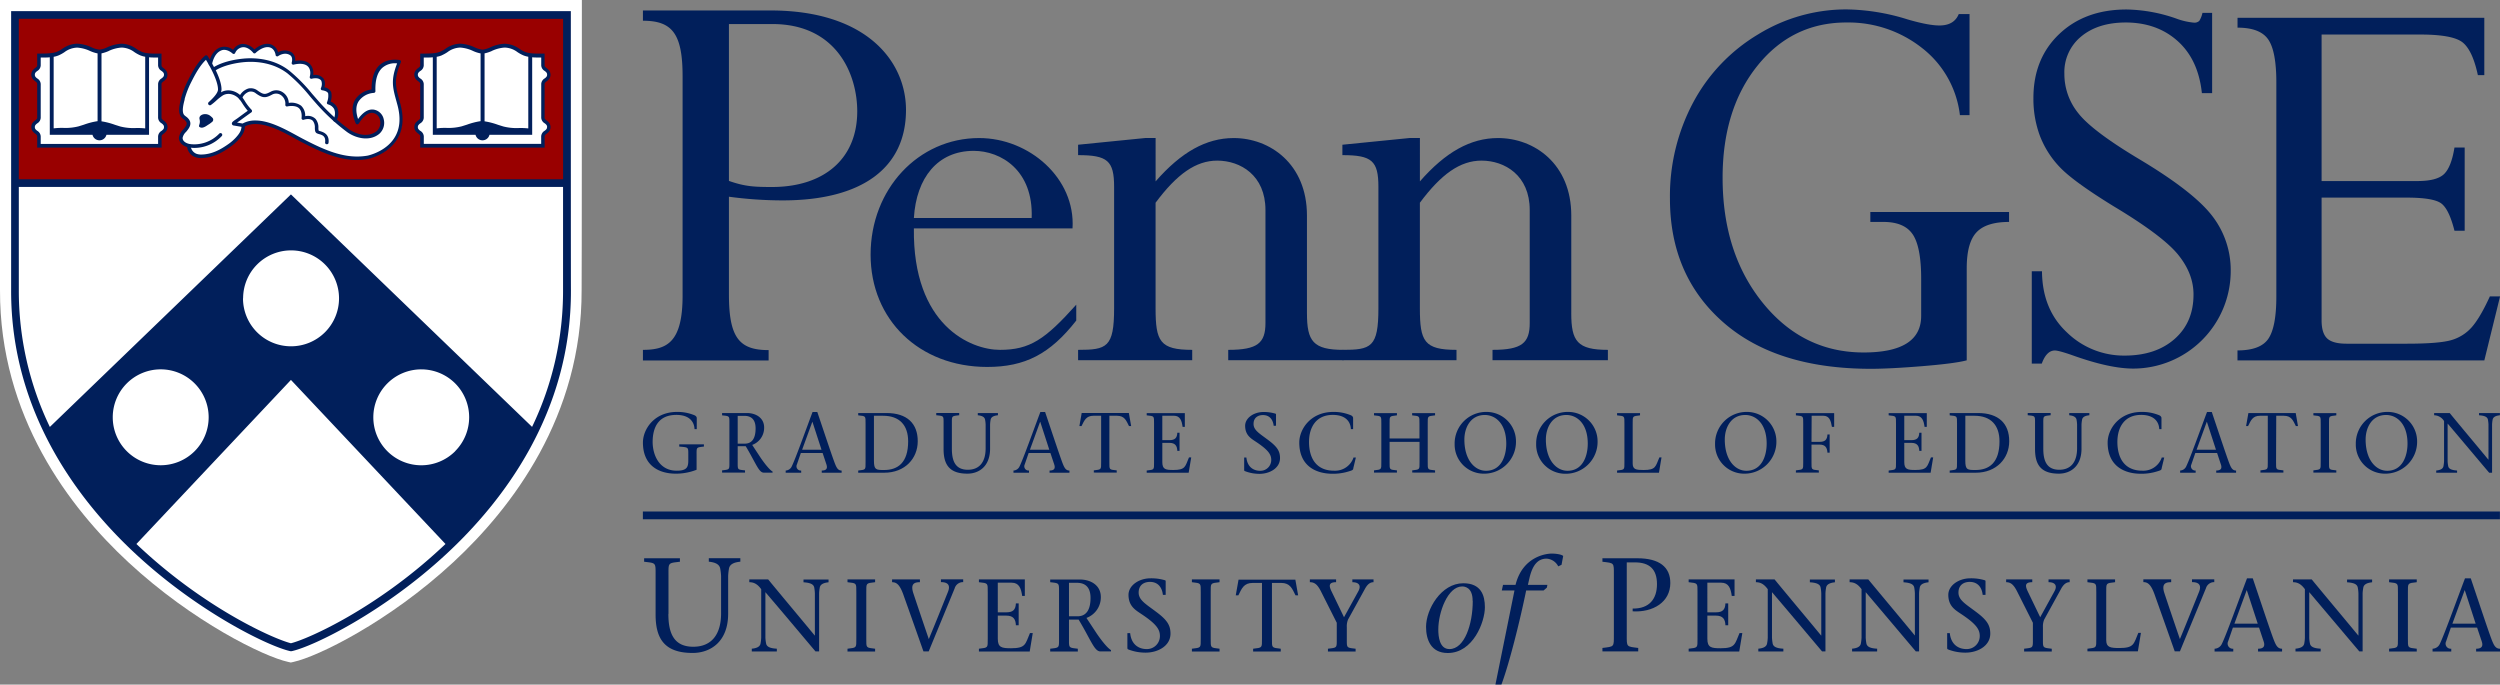 <svg id="PennGSE" xmlns="http://www.w3.org/2000/svg" viewBox="0 0 898.23 245.96"><rect x="0" y="0" width="898.23" height="245.96" fill="#808080" stroke="none"/><defs><style>.cls-1{fill:#fff;}.cls-2{fill:#900;}.cls-3,.cls-5{fill:none;stroke:#011f5b;stroke-linecap:round;stroke-linejoin:round;}.cls-3{stroke-width:1.18px;}.cls-4{fill:#011f5b;}.cls-5{stroke-width:1.26px;}</style></defs><path class="cls-1" d="M209.06,0H0V104.21c-.14,45.37,25,78.22,46.12,97.8,23.22,21.53,48.82,33.94,57.37,35.8l1,.23,1-.23c8.54-1.86,34.14-14.27,57.36-35.8,21.12-19.58,46.26-52.43,46.12-97.8C209.05,102.92,209.06,0,209.06,0Z"/><path class="cls-2" d="M5.29,5.5s.27,60.57,0,60.28H203.79V5.5ZM58.56,43.63h0a3.84,3.84,0,0,1,.84.82,2.23,2.23,0,0,1,0,2.4,3.84,3.84,0,0,1-.84.82c-.48.37-.92.72-.92,1.33v3.71H13.8V49c0-.61-.45-1-.92-1.33a3.68,3.68,0,0,1-.85-.82,2.23,2.23,0,0,1,0-2.4,3.68,3.68,0,0,1,.85-.82c.47-.37.92-.72.92-1.33V30.19c0-.61-.45-1-.92-1.33A3.68,3.68,0,0,1,12,28a2.23,2.23,0,0,1,0-2.4,3.67,3.67,0,0,1,.85-.82c.47-.37.92-.72.92-1.33V19.67h.56c2.56,0,4.81-.06,6.37-.73a12.81,12.81,0,0,0,1.86-1,9.11,9.11,0,0,1,5.14-1.8,13.72,13.72,0,0,1,5,1.29,8.78,8.78,0,0,0,2.81.83h.29a8.82,8.82,0,0,0,2.82-.83,13.67,13.67,0,0,1,5-1.29,9.17,9.17,0,0,1,5.15,1.8,12.21,12.21,0,0,0,1.85,1c1.57.67,3.82.73,6.38.73h.56v3.82c0,.61.44,1,.92,1.33a3.84,3.84,0,0,1,.84.82,2.23,2.23,0,0,1,0,2.4,3.84,3.84,0,0,1-.84.82c-.48.37-.92.72-.92,1.33V42.3C57.64,42.91,58.08,43.26,58.56,43.63ZM142.44,50c-3.39,5.42-9.93,6.74-10.2,6.8a23.43,23.43,0,0,1-3.93.34h0c-6.83,0-13.14-3-19.55-6.29-.72-.37-1.52-.81-2.38-1.28-4.09-2.24-9.8-5.36-14.63-5.36a8.34,8.34,0,0,0-3.93.89l-.2.11v.22a5.75,5.75,0,0,1-.36,1.78c-.77,2.06-3.29,4.25-4.51,5.12-2.81,2-6.27,4.09-10.57,4.09a5.59,5.59,0,0,1-1.78-.27,4.14,4.14,0,0,1-1.92-1.36,4.62,4.62,0,0,1-.59-1,3.85,3.85,0,0,1-.25-1l0-.25-.24-.07c-1.67-.5-2.67-1.6-2.67-2.92a4.63,4.63,0,0,1,1.45-2.72c1.12-1.32,2.08-2.46.51-4-.15-.14-.32-.26-.48-.39a4.1,4.1,0,0,1-.64-.53c-1.38-1.48-.57-4.55-.08-6.38l0-.2A32.64,32.64,0,0,1,68,29c1.54-3.06,3.4-6.51,6-8.69a.21.21,0,0,1,.18-.06.25.25,0,0,1,.17.11c0,.08.33.52.74,1.2l.44.73.27-.81a6.16,6.16,0,0,1,3.56-4.17,4.58,4.58,0,0,1,4.2.86l.34.25.23-.37a3.79,3.79,0,0,1,3.1-1.95A5.44,5.44,0,0,1,91.13,18l.26.27.28-.24c.79-.66,2.86-2.17,4.94-1.89a3.71,3.71,0,0,1,2.94,2.7l.14.44.41-.21a4.53,4.53,0,0,1,4.43,0,2.77,2.77,0,0,1,1.13,2.74l0,.51.51-.09c1.27-.21,3.62-.36,5,1.06a4.24,4.24,0,0,1,1,3.58l-.06.51.5-.06A3.39,3.39,0,0,1,116,28.55a3.54,3.54,0,0,1,.16,2.69l-.11.39.39.1a2.9,2.9,0,0,1,2.13,1.49,5.67,5.67,0,0,1-.22,3.18l-.1.34.33.14a4.19,4.19,0,0,1,2.15,1.88,4.84,4.84,0,0,1-.07,4l-.1.26.2.18c1.46,1.29,2.93,2.48,4.37,3.52,2.92,2.13,7.47,3.25,10.56.71A4.37,4.37,0,0,0,137,43.05a3.49,3.49,0,0,0-2.64-2.76c-2.34-.52-4.19,1.7-5.7,3.94a.25.25,0,0,1-.22.11.24.24,0,0,1-.19-.15c-1.38-3.31-1.45-6-.2-8.16a7.77,7.77,0,0,1,5.6-3.44l.34-.05V32.2c-.05-3.92.89-6.78,2.79-8.5,1.15-1,3.27-2.18,6.81-1.7a.25.25,0,0,1,.18.11.26.26,0,0,1,0,.21c-2.61,6.28-2,8.64-.55,13.79.13.46.26.93.39,1.43h0C144.94,42.43,144.54,46.61,142.44,50Zm53.75-6.34h0a3.89,3.89,0,0,1,.85.82,2.23,2.23,0,0,1,0,2.4,3.89,3.89,0,0,1-.85.82c-.47.37-.92.72-.92,1.33v3.71H151.43V49c0-.61-.45-1-.92-1.33a3.89,3.89,0,0,1-.85-.82,2.23,2.23,0,0,1,0-2.4,3.89,3.89,0,0,1,.85-.82c.47-.37.92-.72.92-1.33V30.19c0-.61-.45-1-.92-1.33a3.89,3.89,0,0,1-.85-.82,2.23,2.23,0,0,1,0-2.4,4.11,4.11,0,0,1,.85-.82c.47-.37.92-.72.92-1.33V19.67H152c2.56,0,4.81-.06,6.38-.73a13.26,13.26,0,0,0,1.85-1,9.13,9.13,0,0,1,5.14-1.8,13.67,13.67,0,0,1,5,1.29,8.85,8.85,0,0,0,2.81.83h.3a8.9,8.9,0,0,0,2.82-.83,13.57,13.57,0,0,1,5-1.29,9.13,9.13,0,0,1,5.14,1.8,12.81,12.81,0,0,0,1.86,1c1.56.67,3.81.73,6.37.73h.56v3.82c0,.61.45,1,.92,1.33a4.11,4.11,0,0,1,.85.82,2.23,2.23,0,0,1,0,2.4,3.89,3.89,0,0,1-.85.82c-.47.37-.92.72-.92,1.33V42.3C195.27,42.91,195.72,43.26,196.19,43.63Z"/><path class="cls-3" d="M104.7,48.42"/><path class="cls-3" d="M117,54.56"/><path class="cls-3" d="M98.89,45.45"/><path class="cls-3" d="M87.22,47.24"/><path class="cls-3" d="M132.93,33.29"/><path class="cls-3" d="M93.34,44.44"/><path class="cls-3" d="M117.36,31.87"/><path class="cls-3" d="M139,52.91"/><path class="cls-3" d="M128,39.2"/><path class="cls-3" d="M111.16,51.49"/><path class="cls-4" d="M73.67,41a3,3,0,0,1,2,.72c.22.18.42.36.59.53a1,1,0,0,1-.06,1.56c-.49.4-1,.8-1.4,1-.81.56-2.19,1.57-3.16.77-.48-.4.48-1.06.06-2.73C71.38,41.61,72.67,41,73.67,41Z"/><path class="cls-5" d="M76.82,25.6"/><path class="cls-4" d="M128.31,57.5c-6.85,0-13.26-3-19.74-6.33-.73-.37-1.54-.82-2.39-1.28C101,47,93.11,42.73,88,45.42a6.23,6.23,0,0,1-.38,1.9c-.8,2.15-3.39,4.41-4.65,5.3-2.86,2.06-6.38,4.17-10.8,4.17a5.74,5.74,0,0,1-1.9-.3A4.45,4.45,0,0,1,68.15,55a4.66,4.66,0,0,1-.64-1.11,4.16,4.16,0,0,1-.28-1.06c-1.83-.55-2.94-1.78-2.94-3.29a4.89,4.89,0,0,1,1.54-3c1.24-1.47,1.78-2.22.54-3.4a4.43,4.43,0,0,0-.45-.36,4.61,4.61,0,0,1-.69-.59c-1.52-1.63-.68-4.83-.17-6.74l0-.2a33.13,33.13,0,0,1,2.51-6.41c1.55-3.1,3.44-6.59,6.1-8.83a.69.69,0,0,1,.5-.14.66.66,0,0,1,.44.28c.09.14,1.16,1.78,2.27,3.93,4.64-2.77,11.25-3.09,12-3.12,4.08-.15,10,.49,15,4.39a57.75,57.75,0,0,1,8.23,8.32l2,2.29a70.65,70.65,0,0,0,11.17,10.41c2.8,2,7.15,3.13,10.08.72a4,4,0,0,0,1.16-4,3.11,3.11,0,0,0-2.35-2.47c-2.1-.46-3.85,1.65-5.28,3.78a.62.62,0,0,1-1.1-.11c-1.44-3.43-1.5-6.29-.18-8.51a8.2,8.2,0,0,1,5.88-3.63c0-4,.94-7,2.92-8.79,1.22-1.1,3.44-2.3,7.14-1.8a.62.62,0,0,1,.46.31.59.59,0,0,1,0,.55c-2.55,6.16-1.92,8.47-.53,13.53q.19.69.39,1.44c1.34,5,.93,9.28-1.23,12.73-3.48,5.57-10.19,6.93-10.47,7A22.85,22.85,0,0,1,128.31,57.5ZM91.79,43.29c5,0,10.58,3.08,15,5.49.85.46,1.65.9,2.37,1.27,7.53,3.9,14.95,7.28,22.93,5.86,0,0,6.45-1.31,9.63-6.41,2-3.15,2.33-7.09,1.09-11.73-.14-.5-.27-1-.39-1.43-1.33-4.82-2.08-7.56.26-13.56a6.88,6.88,0,0,0-5.3,1.57c-1.79,1.62-2.63,4.44-2.49,8.38a.63.63,0,0,1-.57.65,7.14,7.14,0,0,0-5.51,3.09c-1,1.63-1,3.74-.16,6.29,1.22-1.66,3.28-3.9,5.91-3.32a4.4,4.4,0,0,1,3.31,3.41,5.27,5.27,0,0,1-1.59,5.23c-3.45,2.84-8.44,1.64-11.62-.67a72.25,72.25,0,0,1-11.37-10.59c-.68-.76-1.36-1.55-2-2.31a56.74,56.74,0,0,0-8-8.14C98.47,22.7,92.86,22.1,89,22.24c-2.64.1-7.93.84-11.48,3,1.08,2.26,2.07,4.86,2.07,6.87a3.42,3.42,0,0,1-.2,1.07c2.57-1.52,5.66-.43,7.39,1.46A12.93,12.93,0,0,1,88,36.36a18.12,18.12,0,0,0,2.36,3.06.67.67,0,0,1,.19.5.61.61,0,0,1-.27.47s-1.64,1.16-4,2.88c-.31.23-.64.45-.94.65l-.17.12,2,.34A9.28,9.28,0,0,1,91.79,43.29ZM74,21.48c-2.2,2.09-3.86,5.18-5.25,7.94a31.75,31.75,0,0,0-2.41,6.17l0,.2c-.38,1.44-1.18,4.44-.13,5.56a3.88,3.88,0,0,0,.52.44c.19.14.38.28.57.45,2.16,2,.66,3.83-.44,5.14a4,4,0,0,0-1.25,2.16c0,1.52,1.84,2.05,2.41,2.18a.63.63,0,0,1,.49.57,3.54,3.54,0,0,0,.22,1.12,3.68,3.68,0,0,0,.48.82,3.23,3.23,0,0,0,1.51,1.07,4.73,4.73,0,0,0,1.5.22c4.06,0,7.37-2,10.07-3.92,1.61-1.15,3.63-3.19,4.2-4.72a5.19,5.19,0,0,0,.29-1.31l-2.84-.48-.08,0a.74.74,0,0,1-.54-.59c-.09-.57.42-.92,1.42-1.6.3-.2.61-.41.9-.63,1.49-1.1,2.7-2,3.38-2.46a23.79,23.79,0,0,1-2-2.74,13.26,13.26,0,0,0-1.12-1.56c-1.41-1.53-3.89-2.43-5.91-1.18a18.09,18.09,0,0,0-2.28,1.81,20.34,20.34,0,0,1-1.93,1.58.62.62,0,0,1-.84-.11.63.63,0,0,1,0-.86l.32-.3c.92-.86,3.07-2.89,3.07-4.32C78.3,28.78,75.12,23.32,74,21.48Z"/><path class="cls-4" d="M69.73,53.15A16.15,16.15,0,0,1,67.91,53a.63.63,0,0,1,.15-1.26A12.44,12.44,0,0,0,78.78,48a.62.62,0,0,1,.89,0,.63.63,0,0,1,0,.89A13.61,13.61,0,0,1,69.73,53.15Z"/><path class="cls-4" d="M120.34,43.68a.52.52,0,0,1-.24,0,.58.58,0,0,1-.3-.77,4.39,4.39,0,0,0,.26-3.73,3.52,3.52,0,0,0-2.18-1.67.6.6,0,0,1-.38-.3.58.58,0,0,1,0-.48,6.13,6.13,0,0,0,.4-3.19c-.27-.74-1.66-1.05-2.13-1.1a.61.61,0,0,1-.45-.29.58.58,0,0,1,0-.53,3.42,3.42,0,0,0,.12-2.6c-.94-1.44-3.38-.74-3.41-.74a.56.56,0,0,1-.59-.15.6.6,0,0,1-.13-.6s.7-2.23-.67-3.64c-1.61-1.64-5.06-.68-5.1-.67a.59.59,0,0,1-.58-.15.57.57,0,0,1-.14-.59c0-.08.59-1.91-.64-2.69-2-1.25-4.21.34-4.23.36a.59.59,0,0,1-.59.06.56.56,0,0,1-.34-.47c0-.1-.34-2.5-2.45-2.78-2.28-.31-4.7,2-4.72,2.06a.6.6,0,0,1-.46.17.55.55,0,0,1-.42-.23s-1.63-2.1-3.66-2A3.35,3.35,0,0,0,84.51,19a.58.58,0,0,1-.42.37.59.59,0,0,1-.54-.15s-2-1.87-3.94-1.14c-2.5.92-3.21,4-3.44,5v0A.59.59,0,1,1,75,22.82v0c.27-1.16,1.09-4.68,4.18-5.82a5,5,0,0,1,4.57.91,4.24,4.24,0,0,1,3.42-2.14,5.83,5.83,0,0,1,4.23,2c.91-.77,3-2.28,5.24-2a4.06,4.06,0,0,1,3.27,3,4.85,4.85,0,0,1,4.81,0,3.12,3.12,0,0,1,1.31,3.1c1.34-.22,3.84-.37,5.36,1.18a4.62,4.62,0,0,1,1.14,3.91,3.82,3.82,0,0,1,3.81,1.4,3.86,3.86,0,0,1,.2,3A3.28,3.28,0,0,1,119,33.09a6.11,6.11,0,0,1-.21,3.42,4.56,4.56,0,0,1,2.35,2.07,5.52,5.52,0,0,1-.23,4.75A.6.6,0,0,1,120.34,43.68Z"/><path class="cls-4" d="M117.39,51.82h-.07a.58.58,0,0,1-.51-.65c.27-2.26-1-2.67-2.22-3a4.38,4.38,0,0,1-.79-.3c-.63-.36-.65-1.12-.68-1.91a3.81,3.81,0,0,0-.69-2.51c-1.1-1.22-3.27-.43-3.29-.42a.58.58,0,0,1-.58-.1.59.59,0,0,1-.21-.54s.35-2.41-1-3.57c-1.17-1-3.37-.75-4.12-.58a.57.57,0,0,1-.52-.12.58.58,0,0,1-.2-.49,3.7,3.7,0,0,0-1.62-3.48,3,3,0,0,0-3-.22c-2.47,1.33-3.44,1.42-6-.41a2.83,2.83,0,0,0-2.4-.57,4.33,4.33,0,0,0-2.57,2.49.59.59,0,0,1-1.06-.52,5.47,5.47,0,0,1,3.34-3.11,4,4,0,0,1,3.37.74c2.19,1.55,2.69,1.48,4.81.34a4.15,4.15,0,0,1,4.22.27,4.8,4.8,0,0,1,2.16,3.81,6,6,0,0,1,4.42,1,4.91,4.91,0,0,1,1.48,3.78,3.92,3.92,0,0,1,3.74,1,4.79,4.79,0,0,1,1,3.25,3.67,3.67,0,0,0,.1.94,4.53,4.53,0,0,0,.53.18c1.12.35,3.44,1.07,3,4.3A.59.59,0,0,1,117.39,51.82Z"/><path class="cls-4" d="M58.81,43.31c-.49-.38-.77-.61-.77-1V30.19c0-.4.28-.63.77-1a4.14,4.14,0,0,0,.93-.9,2.64,2.64,0,0,0,0-2.86,4.43,4.43,0,0,0-.93-.91c-.49-.38-.77-.61-.77-1V19.27h-1c-2.25,0-4.66,0-6.22-.7a12.54,12.54,0,0,1-1.8-1A9.45,9.45,0,0,0,43.7,15.7,14,14,0,0,0,38.53,17a8.49,8.49,0,0,1-2.67.81h-.29A8.65,8.65,0,0,1,32.9,17a14,14,0,0,0-5.17-1.31,9.48,9.48,0,0,0-5.36,1.86,12.54,12.54,0,0,1-1.8,1c-1.56.67-4,.69-6.21.7h-1v4.22c0,.4-.28.63-.77,1a4.21,4.21,0,0,0-.93.91,2.64,2.64,0,0,0,0,2.86,4,4,0,0,0,.93.9c.49.39.77.62.77,1V42.3c0,.4-.28.63-.77,1a4.21,4.21,0,0,0-.93.91,2.64,2.64,0,0,0,0,2.86,4.21,4.21,0,0,0,.93.91c.49.38.77.61.77,1v4l0,.06H58.07l0-.06V49c0-.4.28-.63.77-1a4.43,4.43,0,0,0,.93-.91,2.64,2.64,0,0,0,0-2.86A4.43,4.43,0,0,0,58.81,43.31Zm-19.75-25a12.75,12.75,0,0,1,4.64-1.22,8,8,0,0,1,4.61,1.65,13.33,13.33,0,0,0,2,1.11,8.52,8.52,0,0,0,1.86.54V46.14A24.63,24.63,0,0,0,48.76,46a19,19,0,0,1-5.6-.57l-1.87-.59a25.83,25.83,0,0,0-4.75-1.24h-.07V19.18A13.62,13.62,0,0,0,39.06,18.33ZM21.13,19.87a13.73,13.73,0,0,0,2-1.11,8,8,0,0,1,4.61-1.65,12.75,12.75,0,0,1,4.64,1.22,12.25,12.25,0,0,0,2.68.86V43.55l-.14,0a25.63,25.63,0,0,0-4.75,1.24l-1.88.59a19,19,0,0,1-5.6.57,24.79,24.79,0,0,0-3.41.17V20.41A8.52,8.52,0,0,0,21.13,19.87Zm37.79,25.8a1.17,1.17,0,0,1-.21.72,3.31,3.31,0,0,1-.66.62,2.48,2.48,0,0,0-1.25,2v2.7H14.63V49a2.49,2.49,0,0,0-1.24-2,3.13,3.13,0,0,1-.67-.62,1.23,1.23,0,0,1-.2-.72v0a1.18,1.18,0,0,1,.2-.71,2.92,2.92,0,0,1,.67-.63,2.49,2.49,0,0,0,1.24-2V30.19a2.49,2.49,0,0,0-1.24-2,2.92,2.92,0,0,1-.67-.63,1.18,1.18,0,0,1-.2-.71v0a1.23,1.23,0,0,1,.2-.72,3.13,3.13,0,0,1,.67-.62,2.49,2.49,0,0,0,1.24-2V20.68h.09c1.1,0,2.17,0,3.17-.09V48.44H33.24a2.57,2.57,0,0,0,5,0H53.55V20.59c1,.08,2.07.09,3.16.09h.09v2.81a2.48,2.48,0,0,0,1.25,2,3.31,3.31,0,0,1,.66.62,1.17,1.17,0,0,1,.21.72v0a1.12,1.12,0,0,1-.21.71,3.08,3.08,0,0,1-.66.63,2.48,2.48,0,0,0-1.25,2V42.3a2.48,2.48,0,0,0,1.25,2,3.08,3.08,0,0,1,.66.63,1.12,1.12,0,0,1,.21.71v0Z"/><path class="cls-4" d="M196.44,43.31c-.49-.38-.77-.61-.77-1V30.19c0-.4.28-.63.77-1a4.14,4.14,0,0,0,.93-.9,2.64,2.64,0,0,0,0-2.86,4.43,4.43,0,0,0-.93-.91c-.49-.38-.77-.61-.77-1V19.27h-1c-2.24,0-4.65,0-6.22-.7a12.45,12.45,0,0,1-1.79-1,9.48,9.48,0,0,0-5.36-1.86A14,14,0,0,0,176.17,17a8.65,8.65,0,0,1-2.67.81h-.3a8.52,8.52,0,0,1-2.66-.81,14.07,14.07,0,0,0-5.18-1.31A9.42,9.42,0,0,0,160,17.56a13.1,13.1,0,0,1-1.8,1c-1.57.67-4,.69-6.22.7h-1v4.22c0,.4-.28.63-.77,1a4.43,4.43,0,0,0-.93.91,2.64,2.64,0,0,0,0,2.86,4.14,4.14,0,0,0,.93.9c.49.39.77.62.77,1V42.3c0,.4-.28.63-.77,1a4.43,4.43,0,0,0-.93.91,2.64,2.64,0,0,0,0,2.86,4.43,4.43,0,0,0,.93.91c.49.38.77.61.77,1v4l0,.06h44.7l0-.06V49c0-.4.28-.63.77-1a4.43,4.43,0,0,0,.93-.91,2.64,2.64,0,0,0,0-2.86A4.43,4.43,0,0,0,196.44,43.31Zm-19.75-25a12.85,12.85,0,0,1,4.65-1.22,8,8,0,0,1,4.6,1.65,13.84,13.84,0,0,0,2,1.11,8.61,8.61,0,0,0,1.87.54V46.14A24.79,24.79,0,0,0,186.4,46a19,19,0,0,1-5.6-.57l-1.88-.59a25.63,25.63,0,0,0-4.75-1.24h-.07V19.18A13.4,13.4,0,0,0,176.69,18.33Zm-17.93,1.54a13.33,13.33,0,0,0,2-1.11,8,8,0,0,1,4.6-1.65A12.85,12.85,0,0,1,170,18.33a12,12,0,0,0,2.67.86V43.55l-.14,0a25.83,25.83,0,0,0-4.75,1.24l-1.87.59a19,19,0,0,1-5.6.57,24.63,24.63,0,0,0-3.41.17V20.41A8.6,8.6,0,0,0,158.76,19.87Zm37.79,25.8a1.23,1.23,0,0,1-.2.72,3.13,3.13,0,0,1-.67.62,2.47,2.47,0,0,0-1.24,2v2.7H152.27V49A2.48,2.48,0,0,0,151,47a3.06,3.06,0,0,1-.66-.62,1.17,1.17,0,0,1-.21-.72v0a1.12,1.12,0,0,1,.21-.71,2.86,2.86,0,0,1,.66-.63,2.48,2.48,0,0,0,1.25-2V30.19a2.48,2.48,0,0,0-1.25-2,2.86,2.86,0,0,1-.66-.63,1.12,1.12,0,0,1-.21-.71v0a1.17,1.17,0,0,1,.21-.72,3.06,3.06,0,0,1,.66-.62,2.48,2.48,0,0,0,1.25-2V20.68h.08c1.1,0,2.17,0,3.18-.09V48.44h15.35a2.57,2.57,0,0,0,5,0h15.35V20.59c1,.08,2.06.09,3.16.09h.09v2.81a2.47,2.47,0,0,0,1.24,2,3.13,3.13,0,0,1,.67.62,1.23,1.23,0,0,1,.2.72v0a1.18,1.18,0,0,1-.2.71,2.92,2.92,0,0,1-.67.63,2.47,2.47,0,0,0-1.24,2V42.3a2.47,2.47,0,0,0,1.24,2,2.92,2.92,0,0,1,.67.63,1.18,1.18,0,0,1,.2.71v0Z"/><path class="cls-4" d="M205.1,4H4s0,98.94,0,100.25c-.13,43.93,24.31,75.85,44.85,94.88,22.38,20.76,47.59,33.11,55.51,34.84l.2,0,.21,0c7.92-1.73,33.13-14.08,55.51-34.84,20.53-19,45-50.95,44.85-94.88C205.09,102.91,205.1,4,205.1,4Zm-2.79,2.79c0,6.4,0,33.58,0,57.62H6.76V6.76ZM45.56,162.12a17.23,17.23,0,1,1,24.36,0A17.24,17.24,0,0,1,45.56,162.12Zm112.79,34.93c-23.25,21.57-47.36,32.43-53.82,34.07-6.45-1.64-30.56-12.5-53.81-34.07-.57-.52-1.14-1.06-1.71-1.6l55.52-58.95,55.53,58.95C159.49,196,158.92,196.53,158.35,197.05Zm-71-89.85a17.23,17.23,0,1,1,17.22,17.22A17.22,17.22,0,0,1,87.31,107.2Zm76.2,54.92a17.23,17.23,0,1,1,0-24.36A17.25,17.25,0,0,1,163.51,162.12Zm27.65-8.72L104.53,69.85,17.91,153.4A112.74,112.74,0,0,1,6.76,104.23c0-.55,0-17.41,0-37.06H202.3v37.06A112.6,112.6,0,0,1,191.16,153.4Z"/><path class="cls-4" d="M721.84,76.17v3.57q-8.19,0-11.7,3.73t-3.51,12.88v33.11c-2.87.78-8.24,1.47-16.11,2.11s-14,.94-18.31.94q-34.1,0-53.14-16.78T600,71.45a71.59,71.59,0,0,1,8.34-34.62,63.21,63.21,0,0,1,23.29-24.45,60.49,60.49,0,0,1,31.74-9,76.51,76.51,0,0,1,21.93,3.57q7.54,2.21,11.54,2.2c3.5,0,5.8-1.36,6.92-4.09h3.88v36.3h-3.46a35.77,35.77,0,0,0-13.69-24.18A42.73,42.73,0,0,0,663.4,8.08q-19.51,0-32,15.58T618.92,63.9q0,27.06,14.42,44.9t36.25,17.84q20.67,0,20.67-13.14V100.14q0-11.36-3-15.88t-10.55-4.52H672V76.17Z"/><path class="cls-4" d="M791.33,4.62h3.47V33.47h-3.68q-1.26-12-8.65-18.67T763.85,8.08q-10,0-16.06,5a16.56,16.56,0,0,0-6.08,13.43,22.37,22.37,0,0,0,5,14.16q5,6.4,21.83,16.47,19.51,11.66,26.23,20.36a31.78,31.78,0,0,1,6.71,19.93,35.08,35.08,0,0,1-35,35q-8.37,0-21.37-4.61-5.34-1.89-6.81-1.89-3,0-4.71,4.72H730V97.47h3.67q.11,13.75,9,22a29.29,29.29,0,0,0,20.68,8.29q11.21,0,18-6t6.76-16q0-7.45-5.55-14.28T759.23,74q-14.4-8.88-19.21-14a33.8,33.8,0,0,1-7.13-11.28,38.05,38.05,0,0,1-2.3-13.49q0-14.18,9.28-23t24.19-8.82a56.41,56.41,0,0,1,17.83,3.25,24.53,24.53,0,0,0,6.3,1.47,2.52,2.52,0,0,0,2-.63A8.92,8.92,0,0,0,791.33,4.62Z"/><path class="cls-4" d="M881.87,53h3.67V82.89h-3.67Q879.88,75,877,73t-12.38-2H834.13V115.1q0,4.61,2,6.5t7,1.89h21.51q11.54,0,16-1.26a15.52,15.52,0,0,0,7.45-4.67q3-3.41,6.5-11.07h3.67l-5.66,23H803.91V125.9q8.3,0,11.13-4.25t2.83-15.07v-77q0-11.23-2.94-15.44t-11-4.2V6.4h88.66V27h-2.31c-1.26-5.88-3.06-9.77-5.4-11.7s-7.44-2.89-15.27-2.89H834.13V65.05h34.41q7,0,9.6-2.52T881.87,53Z"/><path class="cls-4" d="M261.9,65c5.7,2,9,2.19,15.57,2.19C296.11,67.14,308,57.05,308,40c0-13.38-7.46-31.36-30.49-31.36H261.9V65Zm0,40.79c0,15.57,3.73,20,14.26,20v3.72H231V125.7c8.77,0,14.25-2.86,14.25-19.52V27.45c0-15.35-3.72-20-14.25-20V3.76h45.83c34.65,0,48.69,18.42,48.69,35.75C325.5,60.34,309.71,72,281.2,72a145,145,0,0,1-19.3-1.32v35.09Z"/><path class="cls-4" d="M370.67,78.33c.66-17.11-11-24.13-20.83-24.13-12.94,0-20.61,9.65-21.49,24.13Zm-42.32,3.72c-.44,34.87,20.4,43.65,30.92,43.65,10.75,0,16.23-3.73,27.42-16.23v5.7c-9.43,12.06-18.43,16.67-32,16.67-24.35,0-41.89-16.89-41.89-40.36s17.1-41.88,39-41.88c18,0,34.65,14.47,33.55,32.45Z"/><path class="cls-4" d="M469.58,112.54c0,10.08,2.19,13.16,13.16,13.16v3.72H441.29V125.7c10.52,0,13.38-2.42,13.38-9.65V75.47c0-12.49-9-17.76-17.33-17.76-7.67,0-14.47,4.83-22.15,15.13v37.94c0,11.84,1.54,14.92,13.16,14.92v3.72h-41V125.7c10.31,0,12.94-.88,12.94-14.92V67.14c0-9.43-2.41-11.4-12.94-11.4V52l24.12-2.41h3.73V65.17C424.4,54.64,433.4,49.6,443.26,49.6c12.94,0,26.32,9.21,26.32,27.85v35.09Z"/><path class="cls-4" d="M564.54,112.54c0,10.08,2.19,13.16,13.16,13.16v3.72H536.25V125.7c10.52,0,13.37-2.42,13.37-9.65V75.47c0-12.49-9-17.76-17.32-17.76-7.68,0-14.47,4.83-22.15,15.13v37.94c0,11.84,1.54,14.92,13.16,14.92v3.72h-41V125.7c10.3,0,12.94-.88,12.94-14.92V67.14c0-9.43-2.41-11.4-12.94-11.4V52l24.12-2.41h3.73V65.17c9.21-10.53,18.2-15.57,28.07-15.57,12.94,0,26.32,9.21,26.32,27.85v35.09Z"/><path class="cls-4" d="M240.14,220.56c0,6.7,1.81,11.81,8.94,11.81,6.55,0,10-4.39,10-12V207a17.93,17.93,0,0,0-.29-2.57c-.24-1.72-1.86-2.39-4.12-2.62v-1.25H266v1.25c-2.29.23-3.87.9-4.11,2.62a19.74,19.74,0,0,0-.27,2.57v13.49c0,10.28-6.56,14.11-12.74,14.11-10.18,0-13.33-5.16-13.33-13.82V206.56c0-4.45.19-4.22-4.12-4.73v-1.25h12.86v1.25c-4.3.51-4.11.28-4.11,4.73v14Z"/><path class="cls-4" d="M293,234.05c-5.86-6.94-11.94-14.21-18-21.29v16.31a14.43,14.43,0,0,0,.23,2c.19,1.34,1.44,1.86,3.88,2v1h-9v-1c1.77-.17,3-.69,3.17-2a14.56,14.56,0,0,0,.22-2V211.69c-1-1.34-2.17-2.51-4.28-2.51v-1H276c5.49,6.68,11.21,13.47,16.71,20.14h.07V213.21a15,15,0,0,0-.21-2c-.19-1.32-1.45-1.83-3.88-2v-1h9v1c-1.74.19-3,.7-3.17,2a13.41,13.41,0,0,0-.22,2v20.84Z"/><path class="cls-4" d="M311.25,229.44c0,3.42-.15,3.24,3.17,3.64v1H304.5v-1c3.32-.4,3.17-.22,3.17-3.64V212.83c0-3.43.15-3.25-3.17-3.65v-1h9.92v1c-3.32.4-3.17.22-3.17,3.65v16.61Z"/><path class="cls-4" d="M330.5,209.18c-2,0-3.5.59-2.29,4.13,1.45,4.36,3.59,10.7,5.5,16.31,2.37-5.65,4.62-11.33,6.9-17,.93-2.33,0-3.47-2.54-3.47v-1h8v1A3.1,3.1,0,0,0,343,211.4c-3.1,7.56-6.22,15.08-9.33,22.65h-1.88c-2.25-6.39-4.76-13.5-7-19.77-1.35-4-2.5-5.1-4.27-5.1v-1h10v1Z"/><path class="cls-4" d="M351.72,233.08c3.32-.4,3.17-.22,3.17-3.64V212.83c0-3.43.15-3.25-3.17-3.65v-1h16.49v5.94h-.95c-.38-2.74-1.12-4.76-3.76-4.76h-5V220h3.11c2.32,0,3.31-.92,3.39-3.21h1v7.86h-1c-.08-2.17-.92-3.46-3.39-3.46h-3.11v8.33c0,3.14,1.45,3.39,4.76,3.39,5.36,0,5.09-1.51,6.8-5.45h1l-1.1,6.64H351.72v-1Z"/><path class="cls-4" d="M377.33,208.22h10.73c3.72,0,7.46,2,7.46,6.28a7.89,7.89,0,0,1-5.17,7.52l3.62,5.49c1.84,2.71,3.9,5.28,5.2,6.06v.48h-3.8c-2.17,0-3.36-4-7.82-11.43h-3.47v6.82c0,3.42-.16,3.24,3.17,3.64v1h-9.92v-1c3.31-.4,3.17-.22,3.17-3.64V212.83c0-3.43.14-3.25-3.17-3.65v-1Zm6.75,13.21h3.06c3.21,0,4.68-2.43,4.68-6.6s-2.21-5.43-4.9-5.43h-2.84v12Z"/><path class="cls-4" d="M417.82,213.72c-.3-2.58-1.69-4.65-4.65-4.65-2.14,0-4.06,1.11-4.06,3.83s2.58,4.13,6.27,6.91c3.91,2.91,5.17,4.79,5.17,7.85,0,4.4-4.5,6.83-8.93,6.83a17.13,17.13,0,0,1-6.31-1.18c-.15-.07-.25-.23-.25-.52v-5.31h1c.4,4.1,3.09,5.73,5.94,5.73a4.67,4.67,0,0,0,4.75-4.7c0-2.39-1.29-4.35-6.82-8-2-1.34-4.47-2.78-4.47-6.79,0-3.32,3.69-5.94,7.94-5.94a17.15,17.15,0,0,1,5.16.7.34.34,0,0,1,.26.39v4.85Z"/><path class="cls-4" d="M435,229.44c0,3.42-.15,3.24,3.17,3.64v1h-9.93v-1c3.32-.4,3.18-.22,3.18-3.64V212.83c0-3.43.14-3.25-3.18-3.65v-1h9.93v1c-3.32.4-3.17.22-3.17,3.65v16.61Z"/><path class="cls-4" d="M457,229.44c0,3.42-.15,3.24,3.16,3.64v1h-9.92v-1c3.32-.4,3.18-.22,3.18-3.64v-20h-3.33c-3.21,0-3.94,2-5.16,4.46H444l1-5.64h20.41l1,5.64h-.94c-1.2-2.44-1.95-4.46-5.16-4.46H457v20Z"/><path class="cls-4" d="M477.11,233.08c3.34-.4,3.18-.22,3.18-3.64v-5.68l-5.67-11.26c-1.22-2.4-2.25-3.32-4-3.32v-1h9.43v1c-2.8,0-2.56,1.4-1.63,3.32l4.47,9.27L488,212.5c1.26-2.25.07-3.32-2.11-3.32v-1h7.61v1c-1,0-2,.48-3,2.24l-6.17,11.2a6.3,6.3,0,0,0-.43,2.68v4.14c0,3.42-.16,3.24,3.16,3.64v1h-9.94v-1Z"/><path class="cls-4" d="M512.37,225.21c0-6.27,5.4-15.65,13.38-15.65,6.36,0,7.76,4.3,7.76,8.61,0,5.26-4.21,16.45-13.34,16.45-6.13,0-7.8-4.92-7.8-9.41Zm16.74-9.33c0-5-3-5.17-3.78-5.17-5.16,0-8.56,9.29-8.56,15.5,0,2.49.43,7,4,7,5.46,0,8.38-9,8.38-17.3Z"/><path class="cls-4" d="M555.76,211.14l-1.15,1h-6.27c-2.33,11.39-6.16,26.55-8.89,33.81H537.3l6.84-33.81h-4.55l.43-2h4.5c2.53-10.19,11-11.24,13-11.24,1.11,0,3.4.19,4.12.86l-.59,3.16-1.19.57a5,5,0,0,0-4.2-2.77c-2.89,0-5,1.95-6.17,7.12l-.53,2.3h7l-.18,1Z"/><path class="cls-4" d="M584.48,228.07c0,4.45-.18,4.2,4.12,4.73v1.25H575.74V232.8c4.31-.53,4.11-.28,4.11-4.73V206.56c0-4.45.2-4.22-4.11-4.73v-1.25h12.52c7.94,0,11.87,3.15,11.87,8.89,0,6.88-6.22,10.61-13.53,10.18v-1c6,.1,8.74-3.5,8.74-8.76s-2.58-7.83-7.94-7.83h-2.92v26Z"/><path class="cls-4" d="M606.72,233.08c3.31-.4,3.18-.22,3.18-3.64V212.83c0-3.43.13-3.25-3.18-3.65v-1h16.49v5.94h-1c-.37-2.74-1.11-4.76-3.77-4.76h-5V220h3.11c2.31,0,3.31-.92,3.38-3.21h1v7.86h-1c-.07-2.17-.92-3.46-3.38-3.46h-3.11v8.33c0,3.14,1.43,3.39,4.76,3.39,5.34,0,5.09-1.51,6.8-5.45h1l-1.11,6.64H606.72v-1Z"/><path class="cls-4" d="M654.66,234.05c-5.86-6.94-11.95-14.21-18-21.29v16.31a14.56,14.56,0,0,0,.22,2c.19,1.34,1.43,1.86,3.87,2v1h-9v-1c1.78-.17,3-.69,3.17-2a13.12,13.12,0,0,0,.22-2V211.69c-1-1.34-2.17-2.51-4.26-2.51v-1h6.71c5.49,6.68,11.21,13.47,16.71,20.14h.07V213.21a13.41,13.41,0,0,0-.22-2c-.19-1.32-1.44-1.83-3.88-2v-1h9v1c-1.73.19-3,.7-3.18,2a14.86,14.86,0,0,0-.22,2v20.84Z"/><path class="cls-4" d="M688.34,234.05c-5.86-6.94-12-14.21-18-21.29v16.31a14.56,14.56,0,0,0,.22,2c.19,1.34,1.45,1.86,3.88,2v1h-9v-1c1.77-.17,3-.69,3.18-2a14.56,14.56,0,0,0,.22-2V211.69c-1-1.34-2.18-2.51-4.29-2.51v-1h6.71c5.51,6.68,11.23,13.47,16.72,20.14H688V213.21a15,15,0,0,0-.21-2c-.2-1.32-1.45-1.83-3.88-2v-1h9v1c-1.73.19-3,.7-3.17,2a13.3,13.3,0,0,0-.23,2v20.84Z"/><path class="cls-4" d="M712.36,213.72c-.28-2.58-1.7-4.65-4.65-4.65-2.13,0-4.05,1.11-4.05,3.83s2.59,4.13,6.27,6.91c3.91,2.91,5.16,4.79,5.16,7.85,0,4.4-4.49,6.83-8.93,6.83a17.13,17.13,0,0,1-6.31-1.18.53.53,0,0,1-.25-.52v-5.31h.95c.41,4.1,3.11,5.73,6,5.73a4.68,4.68,0,0,0,4.76-4.7c0-2.39-1.29-4.35-6.83-8-2-1.34-4.47-2.78-4.47-6.79,0-3.32,3.7-5.94,7.95-5.94a17.09,17.09,0,0,1,5.15.7.35.35,0,0,1,.27.39v4.85Z"/><path class="cls-4" d="M727.23,233.08c3.33-.4,3.17-.22,3.17-3.64v-5.68l-5.67-11.26c-1.22-2.4-2.26-3.32-3.94-3.32v-1h9.39v1c-2.8,0-2.52,1.4-1.62,3.32l4.47,9.27,5.09-9.27c1.26-2.25.08-3.32-2.1-3.32v-1h7.59v1c-1,0-2,.48-3,2.24l-6.16,11.2a6.46,6.46,0,0,0-.44,2.68v4.14c0,3.42-.15,3.24,3.17,3.64v1h-9.93v-1Z"/><path class="cls-4" d="M750,233.08c3.32-.4,3.18-.22,3.18-3.64V212.83c0-3.43.14-3.25-3.18-3.65v-1h9.93v1c-3.33.4-3.18.22-3.18,3.65V230c0,2.58,1.44,2.83,4.73,2.83,5.35,0,5.13-1.51,6.81-5.45h.93l-1.1,6.64H750v-1Z"/><path class="cls-4" d="M780,209.18c-2,0-3.5.59-2.29,4.13,1.45,4.36,3.59,10.7,5.51,16.31,2.36-5.65,4.6-11.33,6.89-17,.93-2.33,0-3.47-2.54-3.47v-1h8v1a3.08,3.08,0,0,0-3,2.22c-3.1,7.56-6.23,15.08-9.34,22.65h-1.87c-2.25-6.39-4.77-13.5-7-19.77-1.36-4-2.5-5.1-4.27-5.1v-1h10v1Z"/><path class="cls-4" d="M802.26,225.49l-1.71,4.94a1.85,1.85,0,0,0,1.85,2.65v1h-6.72v-1a3,3,0,0,0,2.66-1.84c1.59-3.24,5.9-15.3,9-23.46h2.06c2.51,7.42,6.27,18.78,7.53,22.06.81,2.07,1.41,3.24,3,3.24v1H811.3v-1c2.32,0,2.54-1.22,1.94-2.83l-1.58-4.76Zm8.93-1.4-3.92-12h-.07l-4.4,12Z"/><path class="cls-4" d="M847.69,234.05c-5.88-6.94-12-14.21-18-21.29v16.31a11.86,11.86,0,0,0,.23,2c.18,1.34,1.44,1.86,3.88,2v1h-9.05v-1c1.77-.17,3-.69,3.17-2a13.23,13.23,0,0,0,.21-2V211.69c-1-1.34-2.17-2.51-4.27-2.51v-1h6.72c5.5,6.68,11.21,13.47,16.72,20.14h.07V213.21a13.41,13.41,0,0,0-.22-2c-.19-1.32-1.44-1.83-3.87-2v-1h9v1c-1.73.19-3,.7-3.18,2a14.73,14.73,0,0,0-.23,2v20.84Z"/><path class="cls-4" d="M865.14,229.44c0,3.42-.15,3.24,3.18,3.64v1h-9.94v-1c3.33-.4,3.18-.22,3.18-3.64V212.83c0-3.43.15-3.25-3.18-3.65v-1h9.94v1c-3.33.4-3.18.22-3.18,3.65v16.61Z"/><path class="cls-4" d="M880.57,225.49l-1.7,4.94a1.84,1.84,0,0,0,1.85,2.65v1H874v-1a3,3,0,0,0,2.66-1.84c1.57-3.24,5.9-15.3,9-23.46h2.06c2.51,7.42,6.27,18.78,7.52,22.06.82,2.07,1.4,3.24,3,3.24v1h-8.59v-1c2.32,0,2.54-1.22,1.95-2.83L890,225.49Zm8.92-1.4-3.9-12h-.07l-4.4,12Z"/><rect class="cls-4" x="230.98" y="183.78" width="667.22" height="2.79"/><path class="cls-4" d="M231,159c0-4.72,4-11,12.26-11a15.73,15.73,0,0,1,5.88,1.05c.86.27,1.2.7,1.2,1.19v3.95h-.8c-.09-2.45-1.65-5.12-6.53-5.12-6.4,0-8.49,4.42-8.52,9.66,0,4.84,2.42,10.39,8.64,10.39,3.83,0,4.17-1.41,4.17-3.8v-1.87c0-2.85.13-2.7-3.25-3v-.8h8.86v.8c-2.76.33-2.63.18-2.63,3v5.33a20.47,20.47,0,0,1-7.33,1.41C236.65,170.22,231,167.22,231,159Z"/><path class="cls-4" d="M259.44,148.4h8.91c3.1,0,6.2,1.63,6.2,5.21a6.55,6.55,0,0,1-4.29,6.25l3,4.57c1.53,2.24,3.25,4.38,4.32,5v.39h-3.16c-1.8,0-2.79-3.33-6.49-9.5h-2.88V166c0,2.85-.13,2.7,2.63,3v.79h-8.24v-.79c2.75-.34,2.63-.19,2.63-3V152.23c0-2.85.12-2.69-2.63-3Zm5.61,11h2.54c2.67,0,3.89-2,3.89-5.48s-1.84-4.51-4.07-4.51h-2.36Z"/><path class="cls-4" d="M287.74,162.75l-1.41,4.1a1.53,1.53,0,0,0,1.53,2.21v.79h-5.57v-.79a2.53,2.53,0,0,0,2.2-1.53c1.32-2.7,4.91-12.72,7.45-19.5h1.71c2.09,6.17,5.21,15.6,6.26,18.33.67,1.72,1.16,2.7,2.48,2.7v.79h-7.14v-.79c1.93,0,2.11-1,1.62-2.36l-1.31-3.95Zm7.42-1.17-3.25-10h-.06l-3.65,10Z"/><path class="cls-4" d="M308.35,148.4h10.17c7.42,0,11.22,3.8,11.22,10.12,0,6.12-4.5,11.33-12.1,11.33h-9.29v-.79c2.76-.34,2.64-.19,2.64-3V152.23c0-2.85.12-2.69-2.64-3ZM314,165.5c0,3.34.76,3.37,3.68,3.37,4.84,0,8.61-2.57,8.61-10.29,0-5.83-3.13-9.2-9-9.2H314Z"/><path class="cls-4" d="M342,161.21c0,4.29,1.16,7.57,5.73,7.57,4.2,0,6.4-2.82,6.4-7.72v-8.52a12.4,12.4,0,0,0-.18-1.66c-.15-1.1-1.2-1.53-2.64-1.68v-.8h7.24v.8c-1.47.15-2.49.58-2.64,1.68a12.4,12.4,0,0,0-.18,1.66v8.64c0,6.59-4.2,9-8.15,9-6.53,0-8.56-3.31-8.56-8.86v-9.13c0-2.85.13-2.69-2.63-3v-.8h8.24v.8c-2.76.34-2.63.18-2.63,3Z"/><path class="cls-4" d="M369.59,162.75l-1.41,4.1a1.53,1.53,0,0,0,1.53,2.21v.79h-5.58v-.79a2.53,2.53,0,0,0,2.21-1.53c1.32-2.7,4.9-12.72,7.45-19.5h1.71c2.09,6.17,5.21,15.6,6.25,18.33.68,1.72,1.17,2.7,2.49,2.7v.79H377.1v-.79c1.93,0,2.11-1,1.62-2.36l-1.32-3.95Zm7.41-1.17-3.24-10h-.07l-3.64,10Z"/><path class="cls-4" d="M398.59,166c0,2.85-.12,2.7,2.64,3v.79H393v-.79c2.75-.34,2.63-.19,2.63-3V149.38h-2.75c-2.67,0-3.29,1.69-4.3,3.71h-.76l.82-4.69h16.95l.83,4.69h-.77c-1-2-1.62-3.71-4.29-3.71h-2.76Z"/><path class="cls-4" d="M412,169.06c2.76-.34,2.64-.19,2.64-3V152.23c0-2.85.12-2.69-2.64-3v-.8h13.7v4.94h-.8c-.3-2.27-.92-4-3.12-4h-4.17v8.77h2.57c1.93,0,2.76-.77,2.82-2.67h.8V162H423c-.06-1.81-.76-2.88-2.82-2.88h-2.57v6.92c0,2.61,1.19,2.82,3.95,2.82,4.45,0,4.23-1.25,5.64-4.53h.8l-.92,5.51H412Z"/><path class="cls-4" d="M457.63,153c-.25-2.15-1.41-3.87-3.86-3.87-1.78,0-3.38.93-3.38,3.19s2.15,3.44,5.21,5.74c3.25,2.42,4.3,4,4.3,6.52,0,3.65-3.74,5.67-7.42,5.67a14.3,14.3,0,0,1-5.24-1,.41.41,0,0,1-.22-.43V164.4h.8c.34,3.4,2.57,4.75,4.93,4.75a3.88,3.88,0,0,0,4-3.89c0-2-1.08-3.62-5.67-6.65-1.66-1.11-3.71-2.3-3.71-5.64,0-2.76,3.06-4.94,6.59-4.94a14.34,14.34,0,0,1,4.29.59.29.29,0,0,1,.21.33v4Z"/><path class="cls-4" d="M487.15,164.4l-.92,3.83c0,.67-.55.8-1.41,1.07a19,19,0,0,1-6,.92c-6.29,0-12-3-12-11.22,0-4.72,4-11,12.26-11a15.84,15.84,0,0,1,5.89,1.05c.85.27,1.19.7,1.19,1.19v3.95h-.8c-.09-2.45-1.65-5.12-6.52-5.12-5.73,0-8.49,4.14-8.52,9.66,0,6.1,2.76,10.39,9,10.39a7,7,0,0,0,7-4.75Z"/><path class="cls-4" d="M499.27,166c0,2.85-.12,2.7,2.64,3v.79h-8.24v-.79c2.75-.34,2.63-.19,2.63-3V152.23c0-2.85.12-2.69-2.63-3v-.8h8.24v.8c-2.76.34-2.64.18-2.64,3v5.3H510v-5.3c0-2.85.12-2.69-2.63-3v-.8h8.24v.8c-2.76.34-2.64.18-2.64,3V166c0,2.85-.12,2.7,2.64,3v.79H507.4v-.79c2.75-.34,2.63-.19,2.63-3v-7.23H499.27Z"/><path class="cls-4" d="M522.64,159.53A11.34,11.34,0,0,1,534.17,148a10.59,10.59,0,0,1,10.51,10.45,11.46,11.46,0,0,1-11.62,11.74A10.47,10.47,0,0,1,522.64,159.53Zm18.55-.13c0-7.32-4-10.3-7.7-10.3-5.21,0-7.35,4.66-7.35,8.83,0,7.42,3.8,11.22,7.75,11.22C539.59,169.15,541.19,163.51,541.19,159.4Z"/><path class="cls-4" d="M551.93,159.53A11.34,11.34,0,0,1,563.46,148,10.59,10.59,0,0,1,574,158.48a11.47,11.47,0,0,1-11.62,11.74A10.47,10.47,0,0,1,551.93,159.53Zm18.54-.13c0-7.32-4-10.3-7.69-10.3-5.21,0-7.36,4.66-7.36,8.83,0,7.42,3.81,11.22,7.76,11.22C568.88,169.15,570.47,163.51,570.47,159.4Z"/><path class="cls-4" d="M581,169.06c2.76-.34,2.64-.19,2.64-3V152.23c0-2.85.12-2.69-2.64-3v-.8h8.25v.8c-2.76.34-2.64.18-2.64,3v14.29c0,2.14,1.19,2.35,3.92,2.35,4.45,0,4.26-1.25,5.67-4.53h.77l-.92,5.51H581Z"/><path class="cls-4" d="M616.21,159.53A11.34,11.34,0,0,1,627.73,148a10.59,10.59,0,0,1,10.51,10.45,11.46,11.46,0,0,1-11.61,11.74A10.47,10.47,0,0,1,616.21,159.53Zm18.54-.13c0-7.32-4-10.3-7.69-10.3-5.21,0-7.36,4.66-7.36,8.83,0,7.42,3.8,11.22,7.75,11.22C633.15,169.15,634.75,163.51,634.75,159.4Z"/><path class="cls-4" d="M650.86,158.76h2.91c1.93,0,2.75-.77,2.82-2.67h.79v6.56h-.79c-.1-1.81-.77-2.91-2.82-2.91h-2.91V166c0,2.85-.13,2.7,2.63,3v.79h-8.24v-.79c2.75-.34,2.63-.19,2.63-3V152.23c0-2.85.12-2.69-2.63-3v-.8H659v4.94h-.8c-.4-2.27-.92-4-3.13-4h-4.16Z"/><path class="cls-4" d="M678.58,169.06c2.76-.34,2.64-.19,2.64-3V152.23c0-2.85.12-2.69-2.64-3v-.8h13.7v4.94h-.8c-.3-2.27-.92-4-3.12-4h-4.17v8.77h2.57c1.94,0,2.76-.77,2.82-2.67h.8V162h-.8c-.06-1.81-.76-2.88-2.82-2.88h-2.57v6.92c0,2.61,1.19,2.82,3.95,2.82,4.45,0,4.23-1.25,5.64-4.53h.8l-.92,5.51H678.58Z"/><path class="cls-4" d="M700.51,148.4h10.17c7.42,0,11.22,3.8,11.22,10.12,0,6.12-4.51,11.33-12.11,11.33h-9.28v-.79c2.75-.34,2.63-.19,2.63-3V152.23c0-2.85.12-2.69-2.63-3Zm5.61,17.1c0,3.34.76,3.37,3.67,3.37,4.85,0,8.61-2.57,8.61-10.29,0-5.83-3.12-9.2-9-9.2h-3.27Z"/><path class="cls-4" d="M734.14,161.21c0,4.29,1.17,7.57,5.74,7.57,4.19,0,6.4-2.82,6.4-7.72v-8.52a12.4,12.4,0,0,0-.18-1.66c-.16-1.1-1.2-1.53-2.64-1.68v-.8h7.23v.8c-1.47.15-2.48.58-2.63,1.68a12.29,12.29,0,0,0-.19,1.66v8.64c0,6.59-4.19,9-8.15,9-6.53,0-8.55-3.31-8.55-8.86v-9.13c0-2.85.13-2.69-2.63-3v-.8h8.24v.8c-2.76.34-2.64.18-2.64,3Z"/><path class="cls-4" d="M777.59,164.4l-.92,3.83c0,.67-.55.8-1.41,1.07a19,19,0,0,1-6,.92c-6.29,0-12-3-12-11.22,0-4.72,4-11,12.26-11a15.84,15.84,0,0,1,5.89,1.05c.85.27,1.19.7,1.19,1.19v3.95h-.8c-.09-2.45-1.65-5.12-6.52-5.12-5.74,0-8.49,4.14-8.52,9.66,0,6.1,2.75,10.39,9,10.39a7,7,0,0,0,6.95-4.75Z"/><path class="cls-4" d="M788.76,162.75l-1.41,4.1a1.54,1.54,0,0,0,1.53,2.21v.79h-5.57v-.79a2.53,2.53,0,0,0,2.2-1.53c1.32-2.7,4.91-12.72,7.45-19.5h1.72c2.08,6.17,5.21,15.6,6.25,18.33.67,1.72,1.16,2.7,2.48,2.7v.79h-7.14v-.79c1.93,0,2.12-1,1.62-2.36l-1.31-3.95Zm7.42-1.17-3.25-10h-.06l-3.65,10Z"/><path class="cls-4" d="M817.77,166c0,2.85-.12,2.7,2.64,3v.79h-8.25v-.79c2.76-.34,2.64-.19,2.64-3V149.38H812c-2.67,0-3.28,1.69-4.29,3.71H807l.83-4.69h17l.82,4.69h-.76c-1-2-1.63-3.71-4.29-3.71h-2.76Z"/><path class="cls-4" d="M836.79,166c0,2.85-.13,2.7,2.63,3v.79h-8.24v-.79c2.76-.34,2.63-.19,2.63-3V152.23c0-2.85.13-2.69-2.63-3v-.8h8.24v.8c-2.76.34-2.63.18-2.63,3Z"/><path class="cls-4" d="M846.42,159.53A11.34,11.34,0,0,1,857.94,148a10.59,10.59,0,0,1,10.51,10.45,11.46,11.46,0,0,1-11.61,11.74A10.47,10.47,0,0,1,846.42,159.53ZM865,159.4c0-7.32-4-10.3-7.69-10.3-5.21,0-7.36,4.66-7.36,8.83,0,7.42,3.8,11.22,7.75,11.22C863.36,169.15,865,163.51,865,159.4Z"/><path class="cls-4" d="M894.34,169.85c-4.88-5.76-9.93-11.8-14.93-17.68v13.55a11.94,11.94,0,0,0,.19,1.65c.15,1.11,1.19,1.53,3.21,1.69v.79h-7.5v-.79c1.47-.16,2.48-.58,2.63-1.69a11.94,11.94,0,0,0,.19-1.65V151.28a4.31,4.31,0,0,0-3.56-2.08v-.8h5.58c4.56,5.55,9.31,11.19,13.88,16.73h.06V152.54a12.4,12.4,0,0,0-.18-1.66c-.16-1.1-1.2-1.53-3.22-1.68v-.8h7.51v.8c-1.44.15-2.48.58-2.64,1.68a12.4,12.4,0,0,0-.18,1.66v17.31Z"/></svg>